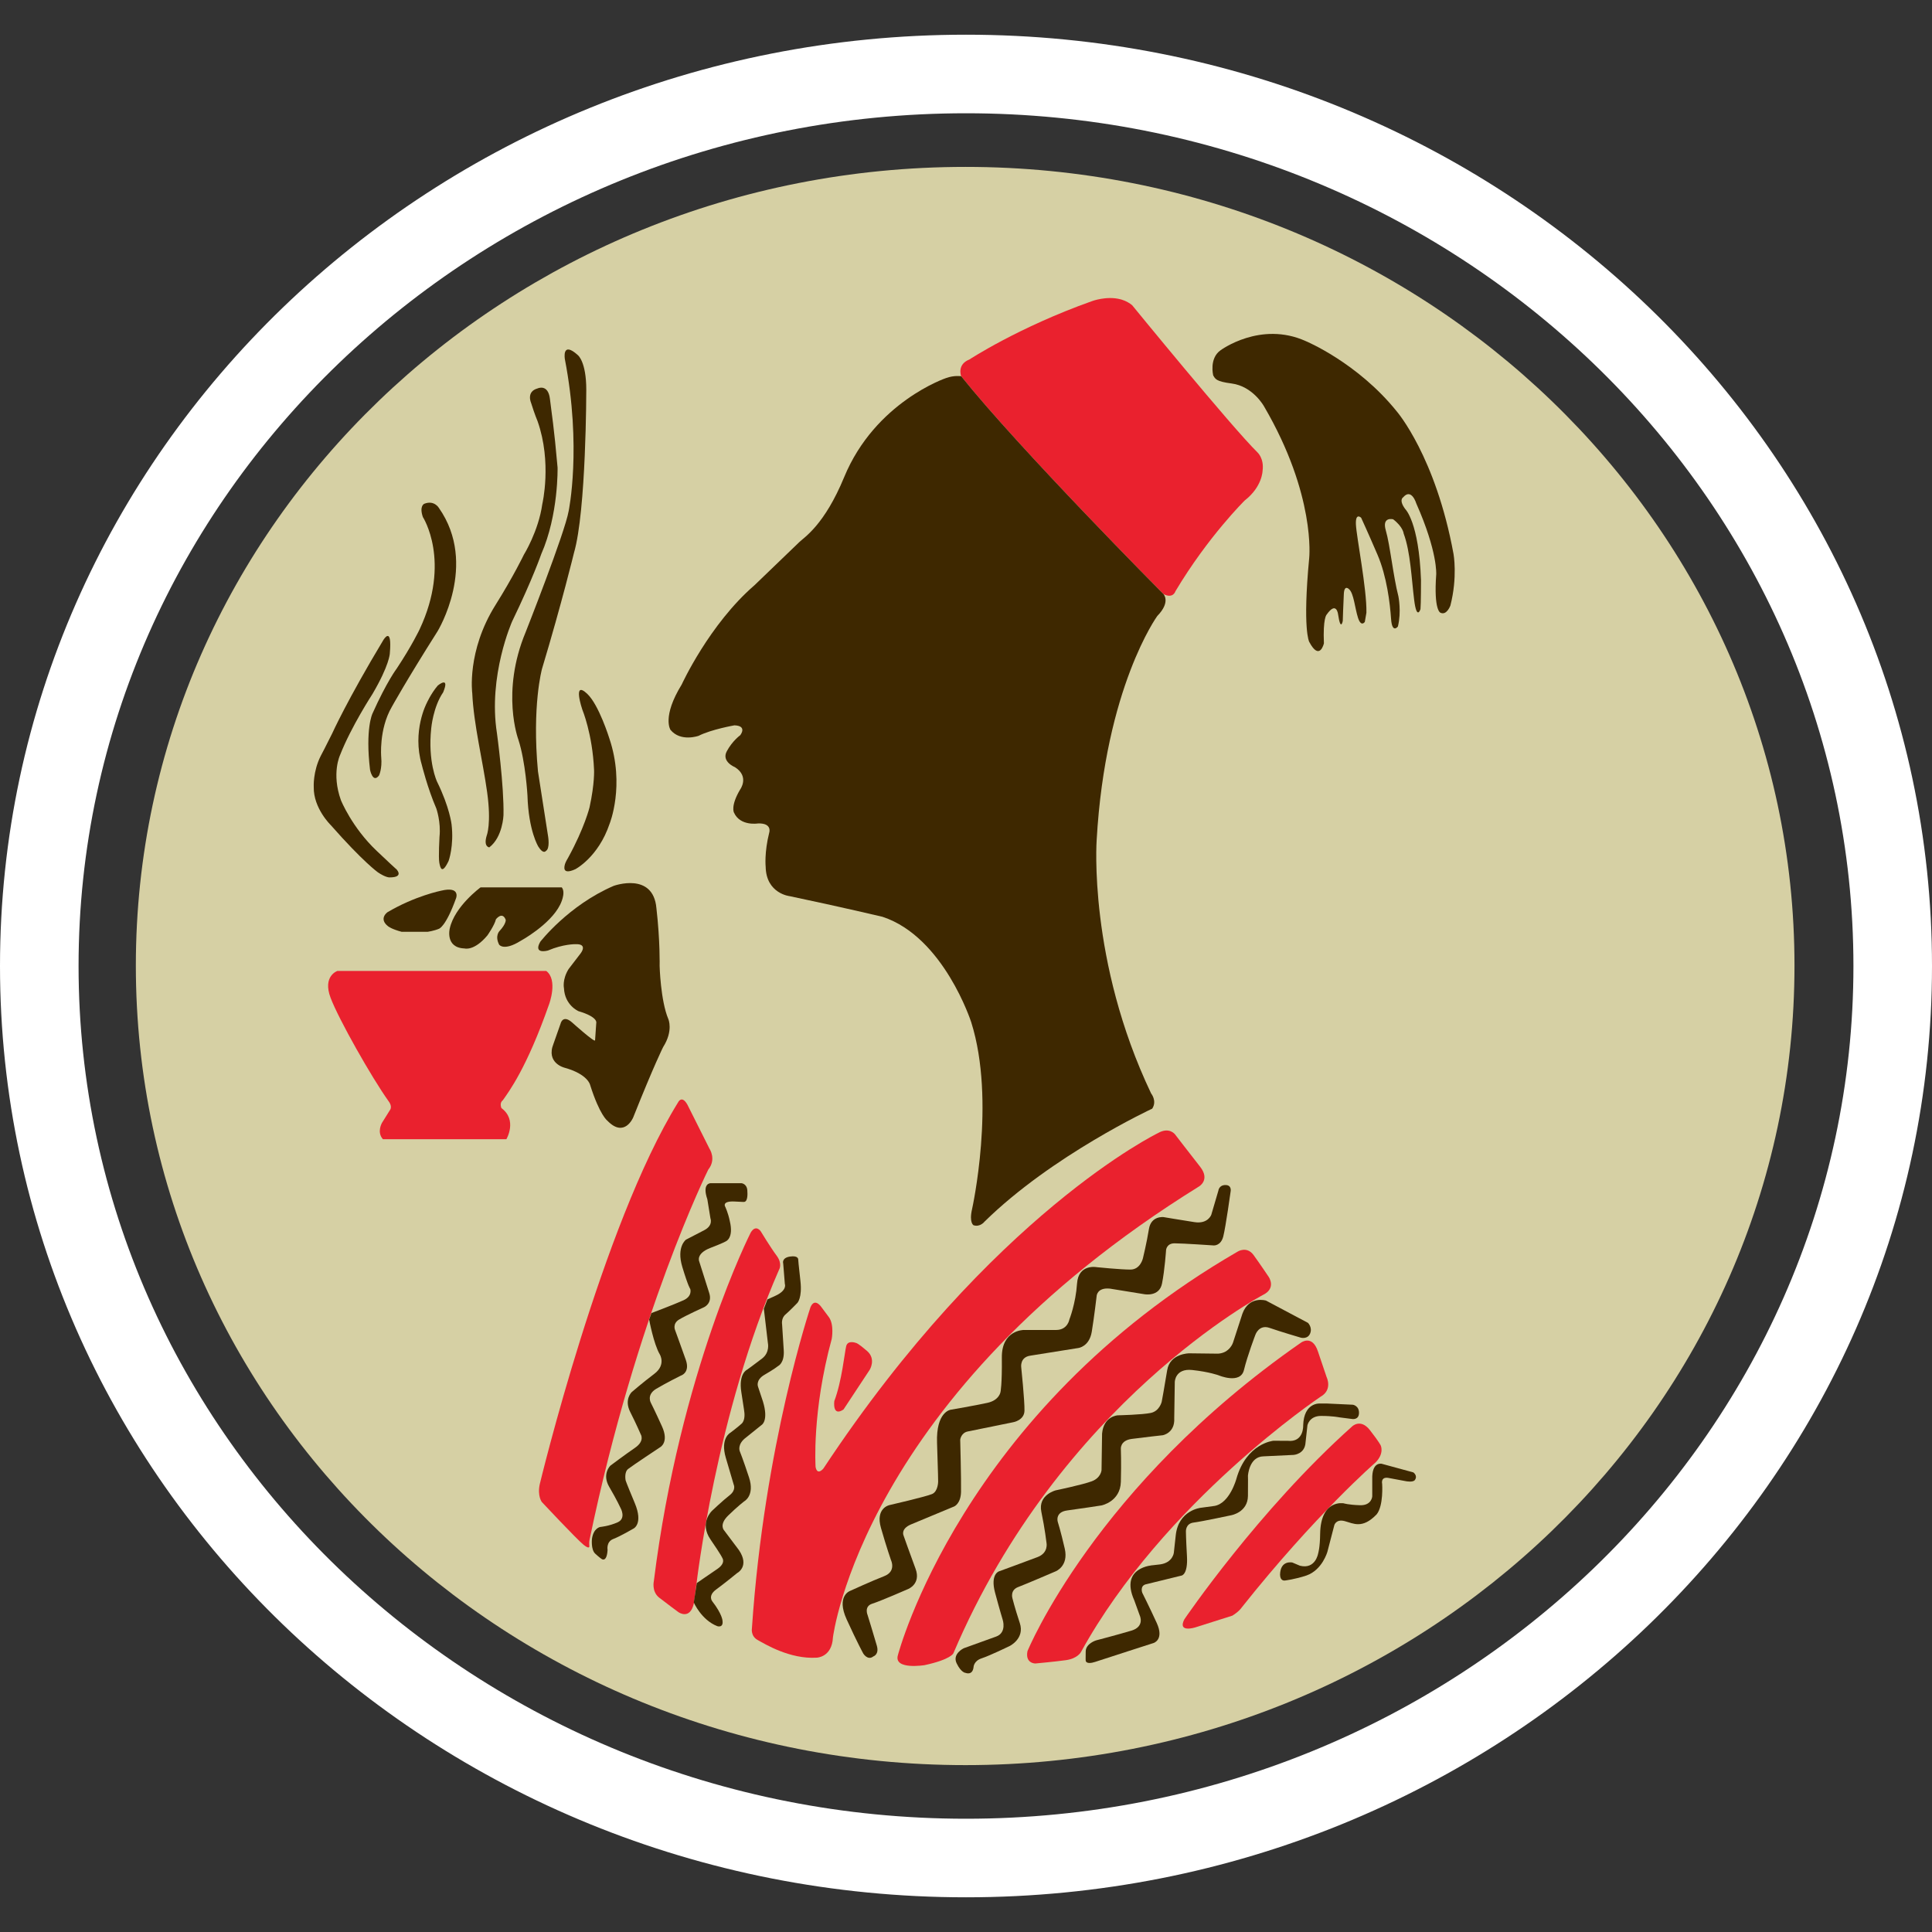 <?xml version="1.0" encoding="iso-8859-1"?>
<!-- Generator: Adobe Illustrator 17.1.0, SVG Export Plug-In . SVG Version: 6.00 Build 0)  -->
<!DOCTYPE svg PUBLIC "-//W3C//DTD SVG 1.1//EN" "http://www.w3.org/Graphics/SVG/1.1/DTD/svg11.dtd">
<svg version="1.1" id="Calque_1" xmlns="http://www.w3.org/2000/svg" xmlns:xlink="http://www.w3.org/1999/xlink" x="0px" y="0px"
	 viewBox="0 0 300 300" style="enable-background:new 0 0 300 300;" xml:space="preserve">
<rect x="0" y="0" width="300" height="300" fill="#333333" stroke="none"/>
<path style="fill-rule:evenodd;clip-rule:evenodd;fill:#D6D0A4;" d="M149.926,25.916c71.041,0,128.721,55.542,128.721,124.029
	c0,68.639-57.68,124.142-128.721,124.142c-71.189,0-128.832-55.503-128.832-124.142C21.094,81.457,78.737,25.916,149.926,25.916
	L149.926,25.916z"/>
<path style="fill:#FFFFFF;" d="M150,17.588c75.983,0,137.8,59.4,137.8,132.412S225.983,282.412,150,282.412S12.2,223.012,12.2,150
	S74.017,17.588,150,17.588 M150,5.388C67.157,5.388,0,70.133,0,150s67.157,144.612,150,144.612c82.843,0,150-64.745,150-144.612
	S232.843,5.388,150,5.388L150,5.388z"/>
<line style="fill:#795C52;" x1="9.816" y1="15.416" x2="9.816" y2="15.416"/>
<path style="fill:#795C52;" d="M114.614,15.416"/>
<path style="fill:#EA212E;" d="M59.46,176.895h19.171c0,0,1.751-2.963-0.767-4.829c0,0-0.36-0.786,0.203-1.204
	c0.919-1.316,3.701-4.938,7.196-14.923c0,0,1.42-3.772-0.442-5.171H52.388c0,0-2.33,0.781-1.06,4.157
	c1.269,3.371,6.385,12.385,8.966,16.005c0.717,0.903,0.262,1.435,0.262,1.435l-1.235,1.977
	C59.322,174.342,58.459,175.787,59.46,176.895z"/>
<path style="fill:#3E2800;" d="M87.236,137.795H74.618c0,0-4.009,2.925-4.778,6.368c0,0-0.765,3.001,2.301,3.113
	c0,0,1.475,0.446,3.54-2.023c0,0,1.095-1.541,1.331-2.514c0,0,0.987-1.288,1.516,0.089c0,0,0.1,0.596-0.962,1.739
	c0,0-0.765,0.743-0.057,2.122c0,0,0.707,1.034,3.303-0.573c0,0,4.615-2.499,6.169-5.64
	C86.979,140.474,87.927,138.669,87.236,137.795z"/>
<path style="fill:#3E2800;" d="M68.497,138.307c0,0-4.056,0.806-8.36,3.361c0,0-1.376,0.999,0.129,2.167
	c0,0,0.525,0.439,2.099,0.854h4.054c0,0,0.98-0.147,1.728-0.464c0,0,1.052-0.241,2.678-4.771
	C70.825,139.455,71.529,137.577,68.497,138.307z"/>
<path style="fill:#3E2800;" d="M83.89,146.241c0,0,4.361-5.653,11.402-8.684c0,0,6.141-2.238,6.637,3.473
	c0.588,5.095,0.498,8.958,0.498,8.958s0.134,5.359,1.352,8.256c0,0,0.811,1.8-0.81,4.347c0,0-1.357,2.677-4.651,10.935
	c0,0-1.356,3.25-4.018,0.482c0,0-1.172-0.837-2.664-5.534c0,0-0.317-1.665-3.972-2.679c0,0-2.933-0.705-1.713-3.731l1.083-3.075
	c0,0,0.314-1.536,1.805-0.22c0,0,3.564,3.206,3.564,2.768l0.184-2.682c0,0,0.357-0.92-2.755-1.84c0,0-2.134-0.897-2.261-3.574
	c0,0-0.297-1.316,0.717-2.961l1.862-2.428c0,0,1.227-1.521-0.803-1.44c0,0-1.862-0.04-4.273,0.988
	C85.074,147.599,82.749,148.256,83.89,146.241z"/>
<path style="fill:#3E2800;" d="M91.175,107.726c1.83,1.716,3.446,6.94,3.446,6.94c2.463,7.303,0.038,13.247,0.038,13.247
	c-1.762,5.229-5.331,7.062-5.331,7.062c-2.132,0.958-1.679-0.477-1.599-0.799c0.084-0.317,0.493-0.996,0.493-0.996
	c2.546-4.629,3.323-7.82,3.323-7.82c0.819-3.752,0.699-5.828,0.699-5.828c-0.245-5.584-1.823-9.351-1.823-9.351
	S88.839,105.531,91.175,107.726z"/>
<path style="fill:#3E2800;" d="M58.675,135.453c0,0-2.301-1.633-7.311-7.328c0,0-2.702-2.611-2.644-5.899
	c0,0-0.152-2.416,1.095-4.869c0,0,0.816-1.529,1.766-3.465c0,0,2.303-5.125,7.937-14.492c0,0,1.408-2.416,1.013,2.079
	c0,0-0.056,1.807-2.702,6.299c0,0-3.308,5.075-5.019,9.455c0,0-1.375,2.839,0.127,7.016c0,0,1.691,4.218,5.56,7.878
	c3.869,3.663,2.918,2.697,2.918,2.697s1.565,1.419-0.93,1.419C60.483,136.243,59.913,136.284,58.675,135.453z"/>
<path style="fill:#3E2800;" d="M65.663,80.284c0,0,4.456,6.859-0.507,17.445c0,0-1.184,2.51-3.552,6.081
	c0,0-1.533,2.005-3.773,7.004c0,0-1.132,2.347-0.37,8.725c0,0,0.423,2.137,1.385,0.887c0,0,0.518-1.014,0.35-2.864
	c0,0-0.393-4.294,1.639-7.792c0,0,2.209-4.015,7.113-11.752c0,0,6.345-10.368,0.213-19.133c0,0-0.72-1.278-2.283-0.659
	C65.877,78.225,65.071,78.557,65.663,80.284z"/>
<path style="fill:#3E2800;" d="M68.814,107.503c-1.564,2.281-1.85,5.566-1.85,5.566c-0.568,5.232,0.9,8.307,0.9,8.307
	c1.971,4.003,2.256,6.639,2.256,6.639c0.393,3.344-0.46,5.668-0.46,5.668c-1.046,2.185-1.29,1.075-1.444,0.269
	c-0.153-0.809,0.029-4.01,0.029-4.01c0.248-2.304-0.492-4.4-0.492-4.4c-1.383-3.199-2.255-6.776-2.255-6.776
	c-1.539-5.237,0.749-9.559,0.749-9.559s0.657-1.493,1.728-2.753C67.975,106.454,69.914,104.846,68.814,107.503z"/>
<path style="fill:#3E2800;" d="M75.587,129.713c0,0,0.735-1.81,0.057-6.692c-0.674-4.885-2.097-10.55-2.311-15.364
	c0,0-0.896-6.525,3.607-13.711c2.82-4.502,4.395-7.792,4.395-7.792s2.29-3.676,2.876-7.899c0,0,1.522-6.421-0.731-12.837
	c0,0-0.451-1.045-1.014-2.857c0,0-0.792-1.757,1.014-2.248c0,0,1.638-0.771,1.916,1.648c0.283,2.413,0.621,4.223,1.184,10.641
	c0,0,0.17,7.298-2.536,13.44c0,0-1.295,3.787-4.511,10.428c0,0-3.78,8.446-2.368,17.387c0,0,1.124,8.231,1.016,12.73
	c0,0-0.115,3.399-2.2,4.991C75.982,131.579,75.024,131.523,75.587,129.713z"/>
<path style="fill:#3E2800;" d="M83.596,131.468c0,0-1.526-2.413-1.692-7.952c0,0-0.285-5.214-1.412-8.669
	c0,0-2.76-7.351,1.127-16.677c0,0,6.093-15.417,6.688-18.839c0,0,2.051-9.856-0.596-23.569c0,0-0.506-2.91,2.028-0.606
	c0,0,1.299,0.988,1.299,5.376c0,0,0,18.819-1.919,25.346c0,0-1.858,7.683-4.961,17.995c0,0-1.578,5.709-0.622,15.909
	c0,0,1.071,6.862,1.582,10.152c0,0,0.298,1.838-0.341,2.193C84.777,132.127,84.382,132.733,83.596,131.468z"/>
<path style="fill:#EA212E;" d="M149.244,58.418c0,0-0.693-1.825,1.286-2.598c0,0,7.628-5.006,19.015-9.054
	c0,0,2.279-0.867,4.456-0.287c0,0,0.979,0.223,1.804,0.92c0,0,15.343,18.791,19.456,22.849c0,0,1.054,0.935,0.791,2.857
	c0,0-0.034,2.479-2.763,4.598c0,0-5.706,5.617-10.769,14.107c0,0-0.338,1.209-1.862,0.438
	C180.659,92.248,158.409,69.853,149.244,58.418z"/>
<path style="fill:#3E2800;" d="M131.079,74.096c-3.065,7.432-6.169,9.313-6.963,10.081c-0.79,0.768-6.957,6.695-6.957,6.695
	c-7.037,6.081-11.302,15.417-11.302,15.417c-3.101,5.029-1.746,7.039-1.746,7.039c1.587,1.932,4.37,0.928,4.37,0.928
	c1.987-1.004,5.564-1.627,5.564-1.627c2.066,0.079,0.897,1.536,0.897,1.536s-1.213,0.864-2.086,2.489
	c-0.876,1.622,1.269,2.474,1.269,2.474c2.304,1.47,0.795,3.483,0.795,3.483c-1.509,2.547-0.954,3.556-0.954,3.556
	c0.954,2.162,3.737,1.698,3.737,1.698c2.223-0.076,1.749,1.394,1.749,1.394c-0.796,3.169-0.559,5.336-0.559,5.336
	c0.081,4.18,3.739,4.563,3.739,4.563c8.105,1.703,14.41,3.204,14.41,3.204c9.516,3.138,13.772,16.375,13.772,16.375
	c3.859,12.233,0.132,28.996,0.132,28.996c-0.496,2.142,0.225,2.522,0.225,2.522c1.019,0.33,1.694-0.547,1.694-0.547
	c10.488-10.317,26.051-17.557,26.051-17.557c0.786-1.206-0.168-2.357-0.168-2.357c-9.811-20.598-8.459-39.361-8.459-39.361
	c1.354-23.701,9.413-34.781,9.413-34.781c2.143-2.198,0.959-3.404,0.959-3.404s-22.25-22.395-31.414-33.83
	c0,0-1.089-0.172-2.349,0.289C146.895,58.707,135.903,62.403,131.079,74.096z"/>
<path style="fill:#3E2800;" d="M189.524,54.392c0,0,6.193-4.598,13.226-1.427c0,0,8.043,3.328,14.155,10.938
	c0,0,6.029,6.981,8.798,22.119c0,0,0.653,3.569-0.488,8.01c0,0-0.569,1.582-1.546,1.11c0,0-1.061-0.32-0.653-5.947
	c0,0,0.245-3.488-3.096-11.019c0,0-0.735-2.461-2.038-0.955c0,0-0.735,0.398,0.324,1.825c0,0,2.119,1.982,2.446,11.019
	c0,0,0,3.805-0.081,4.52c0,0-0.573,1.825-0.979-1.427c-0.408-3.247-0.568-7.452-1.629-10.304c0,0-0.083-1.034-1.632-2.218
	c0,0-1.792-0.477-1.14,1.741c0.652,2.221,1.14,7.055,1.954,10.228c0,0,0.491,2.378-0.079,4.677c0,0-0.898,1.186-1.061-1.191
	c-0.164-2.378-0.652-6.581-2.12-9.987c-1.465-3.409-2.525-5.708-2.525-5.708s-0.895-0.872-0.814,1.029
	c0.081,1.906,1.712,10.068,1.631,13.719l-0.248,1.425c0,0-0.566,0.869-1.056-0.634c-0.488-1.506-0.652-3.802-1.388-4.441
	c0,0-0.732-0.791-0.813,0.715c-0.083,1.506-0.166,4.203-0.166,4.203s-0.32,1.744-0.73-1.029c0,0-0.246-2.14-1.791,0.078
	c0,0-0.573,0.55-0.408,4.439c0,0-0.652,2.854-2.284-0.238c0,0-1.057-1.901,0-13.001c0,0,1.06-9.752-7.005-23.546
	c0,0-1.706-3.133-5.052-3.569c-2.446-0.317-2.527-0.715-2.853-1.267C188.385,58.276,187.733,55.66,189.524,54.392z"/>
<path style="fill:#EA212E;" d="M83.819,230.439c0,0,9.673-40.193,21.452-59.23c0,0,0.568-1.265,1.464,0.314l3.443,6.865
	c0,0,1.095,1.617-0.2,3.232c0,0-11.161,22.431-18.434,57.488c0,0-0.075,0.345-0.042,0.832c0,0,0.219,0.821-0.878-0.061
	c-1.097-0.885-6.492-6.651-6.492-6.651S83.41,232.287,83.819,230.439z"/>
<path style="fill:#EA212E;" d="M107.733,249.025c-0.616,2.57-2.379,1.313-2.379,1.313s-1.79-1.313-2.996-2.256
	c-1.2-0.943-0.831-2.555-0.831-2.555c4.059-32.588,15.053-54.15,15.053-54.15c0.803-1.313,1.544-0.182,1.544-0.182
	s1.522,2.51,2.474,3.787c0.949,1.273,0.379,2.16,0.379,2.16c-9.811,22.383-12.834,48.857-12.834,48.857L107.733,249.025z"/>
<path style="fill:#EA212E;" d="M125.861,202.956c0,0-7.18,21.338-9.104,49.899c0,0-0.223,1.189,0.897,1.807
	c1.122,0.619,4.995,3.006,9.175,2.74c0,0,2.36-0.058,2.51-3.151c0,0,4.574-37.597,56.843-70.018c0,0,1.782-1.014,0.172-3.062
	c-1.61-2.051-3.888-5.014-3.888-5.014s-0.891-1.227-2.649-0.215c0,0-25.787,12.472-51.955,52.081c0,0-0.94,1.189-1.219-0.23
	c0,0-0.591-8.545,2.51-19.899c0,0,0.409-2.216-0.458-3.387c-0.868-1.176-1.142-1.531-1.142-1.531S126.538,201.42,125.861,202.956z"
	/>
<path style="fill:#EA212E;" d="M130.977,218.867l4.068-6.162c0,0,1.047-1.676-0.422-2.938c-1.466-1.265-1.676-1.224-1.676-1.224
	s-1.299-0.53-1.552,0.492c-0.251,1.019-0.668,5.425-1.845,8.527C129.549,217.562,129.214,220.051,130.977,218.867z"/>
<path style="fill:#EA212E;" d="M139.415,257.05c0,0,9.813-37.856,52.777-62.707c0,0,1.416-0.908,2.473,0.555
	c1.057,1.457,2.349,3.394,2.349,3.394s1.224,1.769-0.929,2.799c0,0-31.465,16.624-48.042,55.627c0,0-0.35,0.951-4.464,1.843
	C143.578,258.561,138.785,259.341,139.415,257.05z"/>
<path style="fill:#EA212E;" d="M159.546,256.391c0,0,10.486-25.678,42.458-47.896c0,0,1.753-1.336,2.644,1.356l1.352,3.995
	c0,0,0.972,1.972-0.954,3.044c0,0-24.355,16.294-37.21,39.665c0,0-0.53,0.986-2.328,1.235c-1.796,0.248-4.755,0.515-4.755,0.515
	S159.165,258.305,159.546,256.391z"/>
<path style="fill:#EA212E;" d="M191.366,250.875c1.079-0.674,1.418-1.232,1.418-1.232c11.503-14.487,20.806-22.55,20.806-22.55
	c1.416-1.419,0.805-2.651,0.805-2.651s-0.214-0.497-1.672-2.368c-1.459-1.873-2.768-0.578-2.768-0.578
	c-14.55,13.004-26.052,29.957-26.052,29.957c-1.099,2.139,1.691,1.252,1.691,1.252L191.366,250.875z"/>
<path style="fill:#3E2800;" d="M115.54,186.631c0,0-0.033,0.025-1.42-0.058c-2.1-0.117-1.511,0.806-1.511,0.806
	s0.444,0.92,0.71,2.213c0.652,2.702-0.619,3.163-0.619,3.163s-0.207,0.178-2.426,1.034c-2.213,0.867-1.714,2.043-1.714,2.043
	s1.037,3.305,1.568,4.948c0.53,1.638-0.829,2.215-0.829,2.215s-2.747,1.237-3.844,1.901c-1.091,0.656-0.619,1.665-0.619,1.665
	s0.946,2.586,1.657,4.603c0.707,2.008-0.772,2.441-0.772,2.441s-2.214,1.095-3.81,2.043c-1.598,0.948-0.829,2.216-0.829,2.216
	s0.59,1.151,1.712,3.625c1.124,2.472-0.266,3.222-0.266,3.222s-4.344,2.877-4.993,3.392c-0.65,0.517-0.385,1.785-0.385,1.785
	s0.058,0.261,1.417,3.508c1.361,3.252-0.205,3.967-0.205,3.967s-2.011,1.181-3.136,1.612c-1.122,0.436-0.882,1.698-0.882,1.698
	c-0.121,2.01-0.918,1.409-0.918,1.409s-0.326-0.203-1.006-0.834c-0.679-0.631-0.502-2.274-0.502-2.274
	c0.234-1.726,1.301-1.868,1.301-1.868s1.328-0.114,2.688-0.72s0.473-2.185,0.473-2.185s-0.591-1.295-1.772-3.308
	c-1.183-2.013,0.176-3.308,0.176-3.308s2.217-1.671,3.812-2.763c1.596-1.093,0.887-2.127,0.887-2.127s-0.649-1.521-1.625-3.453
	c-0.975-1.927,0.236-3.077,0.236-3.077s1.653-1.435,3.518-2.844c1.859-1.409,0.834-3.027,0.834-3.027
	c-0.954-1.632-1.645-5.399-1.645-5.399l0.357-1.001c0,0,3.563-1.346,4.982-1.992c1.422-0.644,1.046-1.752,1.046-1.752
	s-0.285-0.279-1.233-3.412c-0.951-3.138,0.568-4.243,0.568-4.243s1.423-0.735,2.843-1.475c1.422-0.738,0.952-1.846,0.952-1.846
	l-0.479-2.951c-0.848-2.489,0.479-2.492,0.479-2.492h4.832c0,0,0.934,0.076,0.905,1.341
	C116.056,185.075,116.187,186.598,115.54,186.631z"/>
<path style="fill:#3E2800;" d="M121.616,196.195l0.255,3.181c0,0,0.425,0.994-1.526,1.861l-1.184,0.537l-0.549,1.445l0.626,5.328
	c0,0,0.337,1.45-0.895,2.398c-1.227,0.951-2.334,1.737-2.334,1.737s-1.356,0.575-0.893,3.511c0.469,2.935,0.469,3.138,0.469,3.138
	s0.168,1.196-0.426,1.734c-0.592,0.54-1.74,1.404-1.74,1.404s-1.613,0.829-0.719,3.886c0.889,3.06,1.23,4.175,1.23,4.175
	s0.422,0.826-0.636,1.653c-1.062,0.826-2.717,2.398-2.717,2.398s-2.039,1.858-0.255,4.461c1.783,2.603,1.825,2.854,1.825,2.854
	s0.635,0.783-0.764,1.734c-1.402,0.948-3.186,2.19-3.186,2.19l-0.465,3.016c0,0,1.188,2.722,3.651,3.673
	c0,0,0.977,0.332,0.806-0.864c0,0-0.042-0.994-1.574-2.976c0,0-0.763-0.869,0.596-1.858c1.36-0.991,3.271-2.563,3.271-2.563
	s1.97-1.016,0.256-3.554l-2.297-3.057c0,0-0.846-0.867,0.638-2.312c1.489-1.45,2.465-2.19,2.465-2.19s1.701-0.867,0.764-3.721
	c-0.934-2.849-1.445-4.091-1.445-4.091s-0.424-1.075,0.98-2.109l2.46-1.98c0,0,1.062-0.662,0.172-3.597l-0.769-2.312
	c0,0-0.422-1.034,1.023-1.861c1.443-0.826,2.12-1.364,2.12-1.364s0.981-0.454,0.85-2.438c-0.125-1.982-0.255-4.008-0.255-4.008
	s-0.169-0.946,0.511-1.529c0.678-0.578,1.866-1.815,1.866-1.815s0.765-0.786,0.47-3.392c-0.301-2.601-0.341-3.303-0.341-3.303
	s0.089-0.705-1.272-0.499C121.319,195.326,121.616,196.195,121.616,196.195z"/>
<path style="fill:#3E2800;" d="M189.191,184.877l-1.101,3.746c0,0-0.506,1.48-2.622,1.148c-2.114-0.327-4.777-0.778-4.777-0.778
	s-1.945-0.248-2.285,1.85c-0.337,2.099-0.928,4.527-0.928,4.527s-0.383,1.769-1.948,1.769c-1.564,0-5.202-0.37-5.202-0.37
	s-2.874-0.578-3.085,2.55c-0.213,3.123-1.185,5.554-1.185,5.554s-0.254,1.645-2.072,1.645c-1.819,0-5.032,0-5.032,0
	s-3.426,0-3.387,4.279c0.044,4.279-0.208,5.348-0.208,5.348s-0.17,1.278-2.032,1.688c-1.862,0.411-5.707,1.07-5.707,1.07
	s-2.285,0.289-2.115,5.143c0.17,4.854,0.17,6.007,0.17,6.007s0,1.524-0.93,1.934c-0.932,0.411-6.64,1.726-6.64,1.726
	s-2.198,0.454-1.309,3.541c0.886,3.087,1.564,5.019,1.564,5.019s0.845,1.729-1.058,2.469c-1.905,0.74-5.328,2.304-5.328,2.304
	s-2.154,0.783-0.509,4.403c1.65,3.62,2.583,5.308,2.583,5.308s0.686,1.141,1.564,0.451c0,0,0.93-0.289,0.549-1.645
	c-0.38-1.356-1.439-4.773-1.439-4.773s-0.592-1.356,0.719-1.769c1.312-0.411,5.541-2.264,5.541-2.264s2.072-0.781,1.185-3.166
	c-0.89-2.388-1.859-5.146-1.859-5.146s-0.511-1.024,1.138-1.729c1.65-0.697,6.725-2.798,6.725-2.798s1.013-0.411,1.058-2.261
	c0.039-1.853-0.127-8.106-0.127-8.106s0.127-1.07,1.184-1.275c1.058-0.205,7.061-1.437,7.061-1.437s1.693-0.292,1.734-1.772
	c0.043-1.483-0.508-6.791-0.508-6.791s-0.213-1.521,1.397-1.767l7.485-1.194c0,0,1.69-0.205,2.073-2.51
	c0.379-2.302,0.759-5.556,0.759-5.556s0.042-1.359,2.072-1.151l5.327,0.864c0,0,2.328,0.454,2.75-1.645
	c0.424-2.099,0.634-5.227,0.634-5.227s0.085-1.029,1.311-1.029c1.227,0,6.091,0.329,6.091,0.329s1.101,0.086,1.479-1.399
	c0.38-1.481,1.143-6.991,1.143-6.991s0.212-0.989-0.805-0.989C189.274,184.015,189.191,184.877,189.191,184.877z"/>
<path style="fill:#3E2800;" d="M192.923,203.985l-1.467,4.51c0,0-0.507,1.592-2.309,1.701l-4.483-0.053c0,0-3.004,0-3.426,2.634
	c-0.423,2.631-0.848,4.892-0.848,4.892s-0.337,1.445-1.69,1.731c-1.354,0.286-5.115,0.37-5.115,0.37s-2.202,0.081-2.455,2.839
	l-0.084,5.678c0,0-0.084,1.194-1.521,1.729c-1.437,0.535-5.584,1.402-5.584,1.402s-2.791,0.694-2.241,3.331
	c0.549,2.631,0.801,4.814,0.801,4.814s0.342,1.564-1.393,2.22c-1.734,0.662-6.006,2.223-6.006,2.223s-1.351,0.451-0.591,3.29
	c0.761,2.839,1.183,4.198,1.183,4.198s0.679,2.018-1.014,2.631c-1.69,0.621-5.032,1.815-5.032,1.815s-1.819,0.862-1.099,2.342
	c0.716,1.483,1.394,1.483,1.394,1.483s1.058,0.451,1.227-0.865c0,0,0-0.988,1.269-1.399c1.269-0.416,4.314-1.894,4.314-1.894
	s2.411-1.151,1.603-3.579c-0.801-2.426-1.14-3.825-1.14-3.825s-0.422-1.278,0.887-1.769c1.312-0.497,5.796-2.428,5.796-2.428
	s2.072-0.783,1.435-3.541c-0.633-2.755-1.096-4.195-1.096-4.195s-0.426-1.48,1.479-1.729c1.902-0.248,5.328-0.781,5.328-0.781
	s2.918-0.575,3.002-3.66c0.084-3.087,0-5.064,0-5.064s-0.17-1.356,1.692-1.602c1.861-0.248,4.819-0.573,4.819-0.573
	s1.905-0.335,1.777-2.639l0.086-5.635c0,0,0.042-2.139,2.707-1.853c2.663,0.289,4.101,0.824,4.101,0.824s3.383,1.44,3.932-0.824
	c0.549-2.264,1.775-5.47,1.775-5.47s0.553-1.645,2.198-1.072c1.65,0.578,4.866,1.523,4.866,1.523s1.057,0.289,1.44-0.659
	c0.378-0.945-0.342-1.645-0.342-1.645l-6.512-3.457C196.589,201.952,193.955,201.146,192.923,203.985z"/>
<path style="fill:#3E2800;" d="M202.358,221.334c0,0,0.133,2.682-2.427,2.393l-2.199-0.005c0,0-4.186,0.37-5.75,5.922
	c0,0-1.023,3.785-3.391,4.195l-2.106,0.286c0,0-3.532,0.345-3.923,4.35l-0.29,2.646c0,0-0.164,1.516-2.106,1.795l-1.14,0.132
	c0,0-5.202,0.269-2.9,5.442l0.859,2.375c0,0,0.812,1.704-1.294,2.337c-2.105,0.631-5.482,1.513-5.482,1.513s-1.587,0.474-1.62,1.701
	c-0.029,1.232,0,1.453,0,1.453s0.033,0.662,1.461,0.19c1.425-0.474,9.076-2.933,9.076-2.933s1.687-0.504,0.487-3.125
	c-1.2-2.616-2.238-4.667-2.238-4.667s-0.452-1.164,0.682-1.354l5.413-1.326c0,0,1.002-0.127,0.842-2.996
	c-0.162-2.87-0.162-3.817-0.162-3.817s-0.096-1.26,1.2-1.42c1.295-0.162,5.834-1.136,5.834-1.136s2.564-0.441,2.596-2.996
	c0.029-2.555,0-3.121,0-3.121s0.162-2.996,2.428-3.029l4.667-0.223c0,0,1.754-0.096,1.852-1.957l0.292-2.646
	c0,0,0.294-1.45,2.109-1.45c1.814,0,2.823,0.218,2.823,0.218l1.973,0.253c0,0,1.071,0.218,1.101-0.912
	c0.033-1.136-0.94-1.296-0.94-1.296l-4.051-0.19h-1.037C204.997,217.937,202.46,217.696,202.358,221.334z"/>
<path style="fill:#3E2800;" d="M206.12,240.948l1.071-4.117c0,0,0.255-0.989,1.608-0.634c1.354,0.36,2.734,1.265,4.959-1.039
	c1.099-1.344,0.862-4.745,0.862-4.745s-0.27-1.095,0.914-0.933l2.792,0.522c0,0,1.099,0.218,1.38-0.193
	c0.478-0.684-0.246-1.176-0.246-1.176l-4.902-1.336c0,0-1.56-0.398-1.475,2.431v2.631c0,0-0.084,1.425-1.888,1.372
	c-1.805-0.053-2.565-0.299-2.565-0.299s-3.551-0.662-3.638,4.743c-0.028,2.22-0.309,3.037-0.309,3.037s-0.401,2.525-2.833,1.911
	l-1.178-0.497c0,0-1.861-0.411-1.905,1.894c0.02,1.027,0.74,0.905,0.74,0.905s1.588-0.187,3.361-0.783
	C205.343,243.777,206.12,240.948,206.12,240.948z"/>
<line style="fill:none;stroke:#EB3733;stroke-width:0.25;" x1="111.81" y1="284.249" x2="111.81" y2="284.249"/>
</svg>

